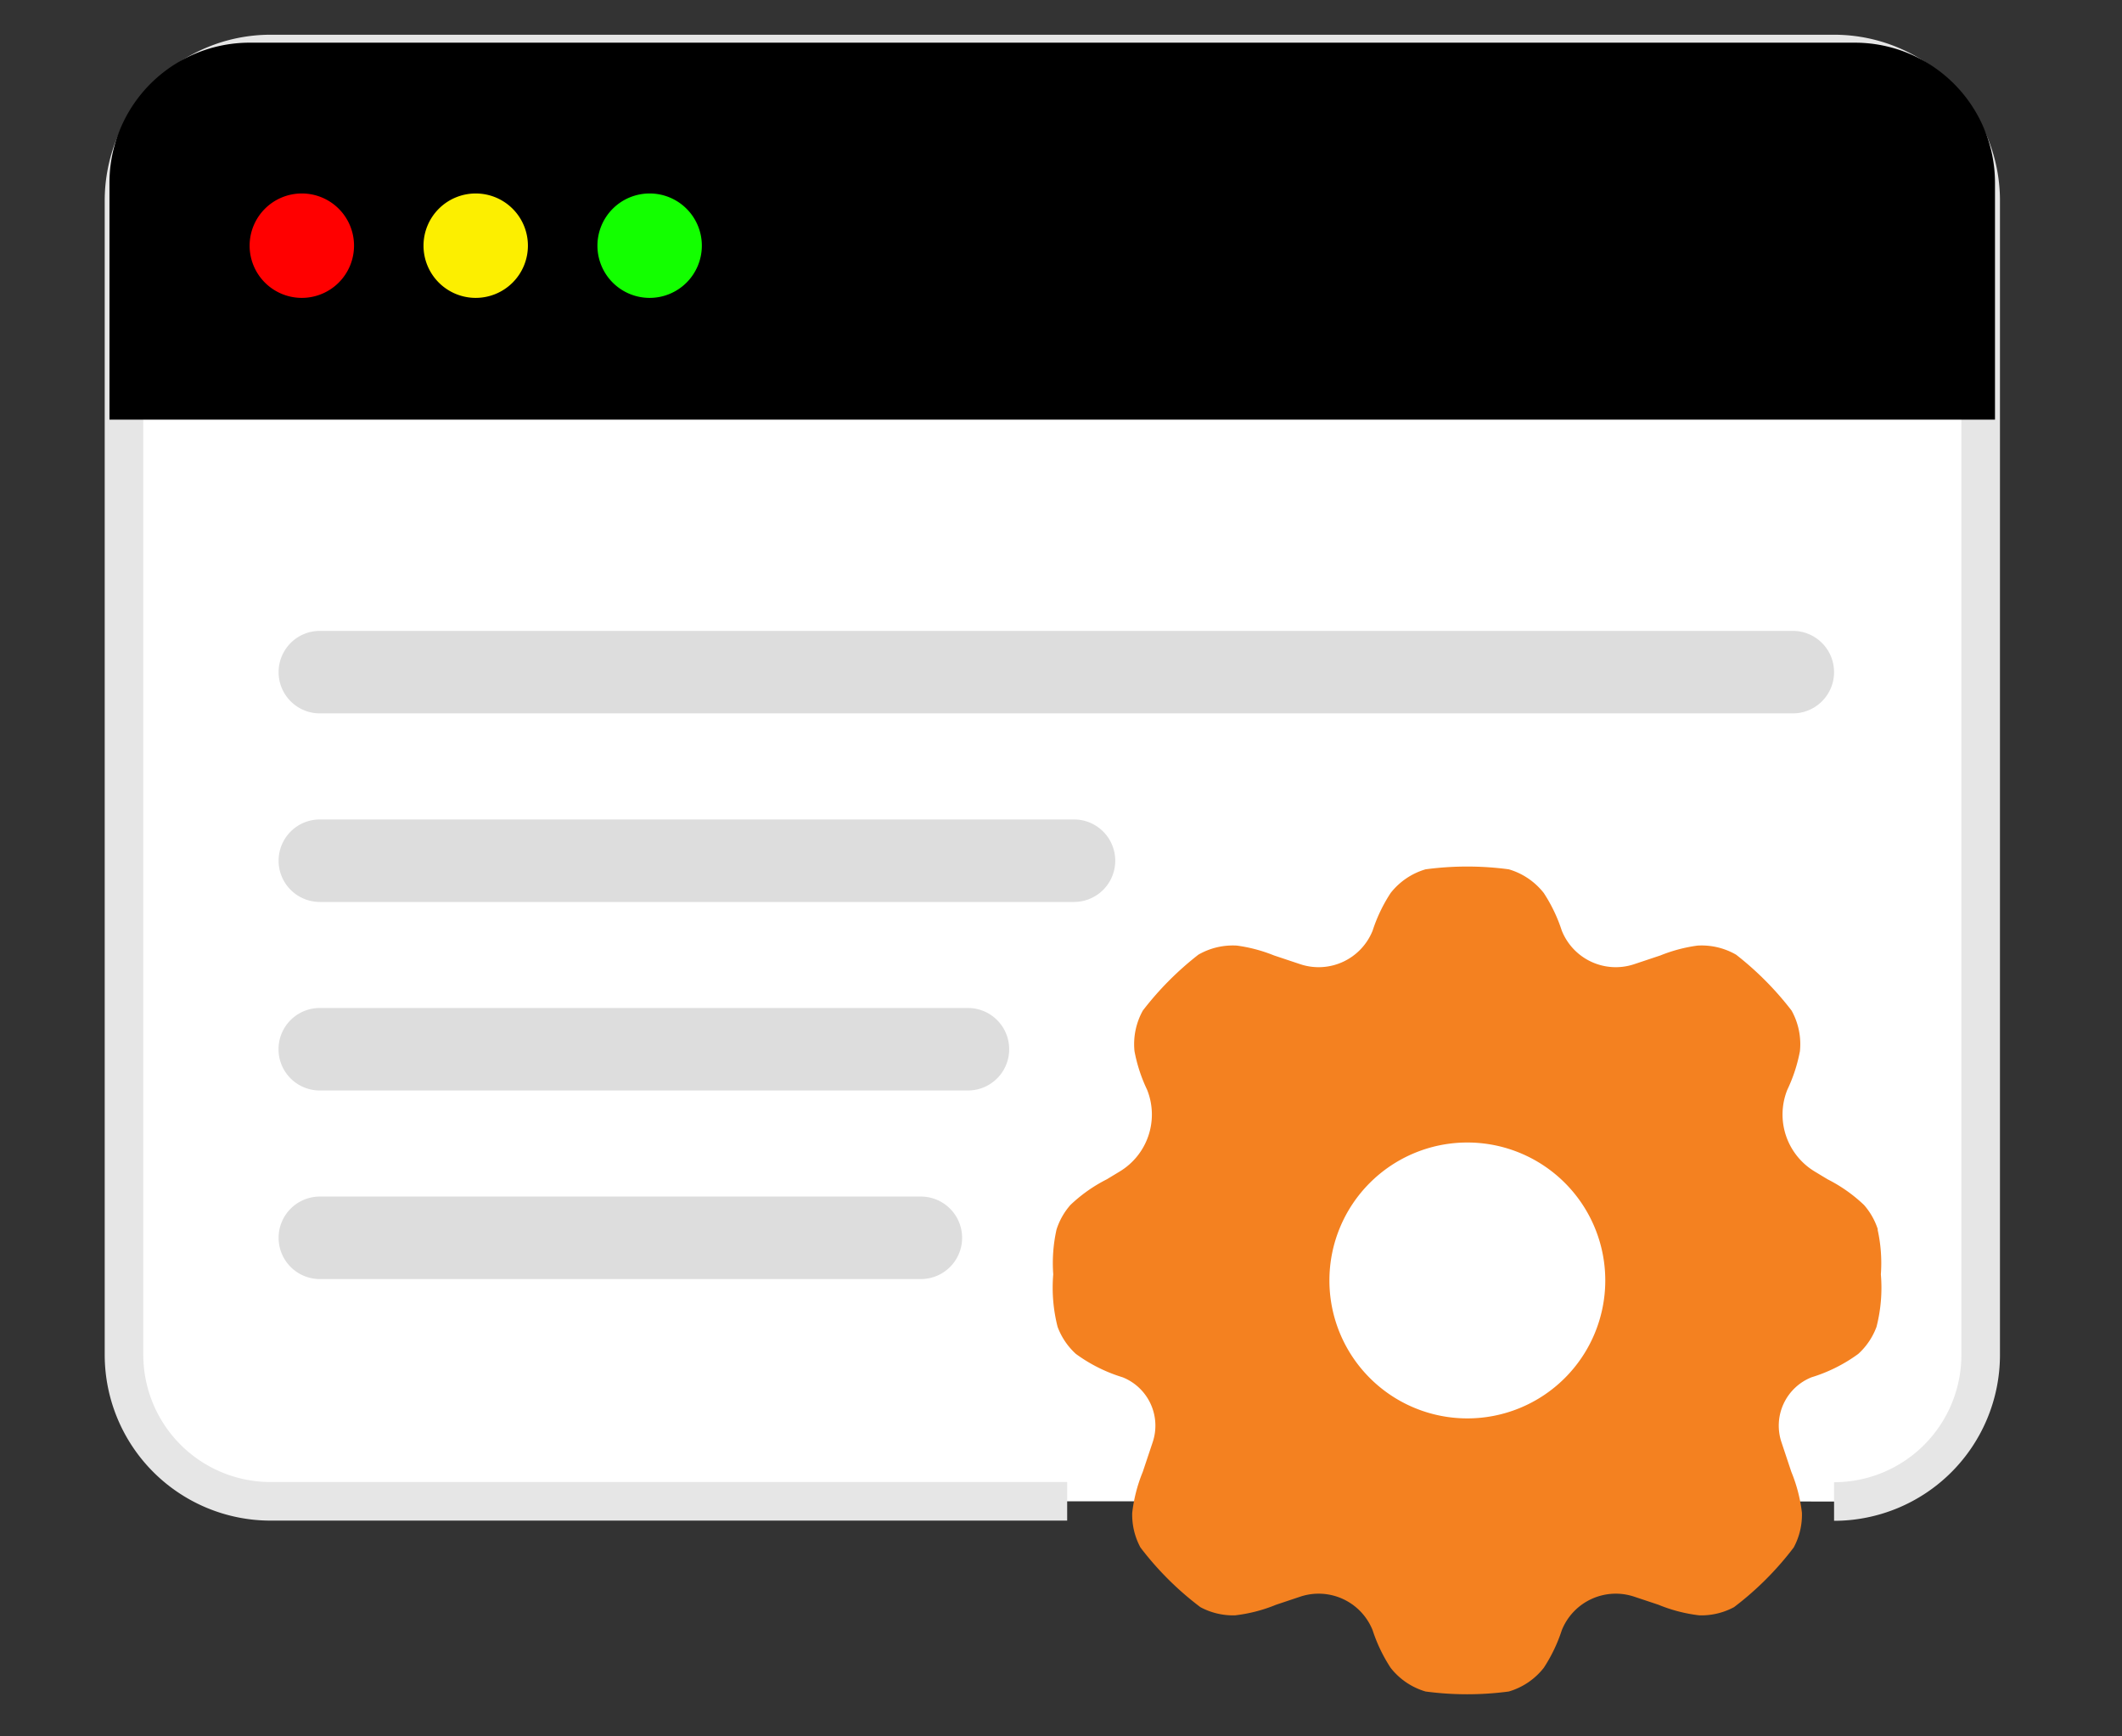 <svg xmlns="http://www.w3.org/2000/svg" xmlns:xlink="http://www.w3.org/1999/xlink" width="55" height="45" viewBox="0 0 55 45">
  <rect x="0" y="0" width="55" height="45" fill="#333333" stroke="none"/>
  <defs>
    <clipPath id="clip-path">
      <rect id="Rectangle_29" data-name="Rectangle 29" width="55" height="45" transform="translate(1205 1474)" fill="#fff" stroke="#707070" stroke-width="1"/>
    </clipPath>
  </defs>
  <g id="Mask_Group_5" data-name="Mask Group 5" transform="translate(-1205 -1474)" clip-path="url(#clip-path)">
    <g id="Group_108" data-name="Group 108" transform="translate(1207.837 1475.107)">
      <g id="Group_109" data-name="Group 109" transform="translate(0 0)">
        <path id="Path_20" data-name="Path 20" d="M24.446,37.508H3.8a3.8,3.8,0,0,1-3.8-3.8V3.8A3.8,3.8,0,0,1,3.8,0H44.323a3.8,3.8,0,0,1,3.8,3.8V33.713a3.8,3.8,0,0,1-3.8,3.8" transform="translate(0.377 0.293)" fill="#fff" stroke="#e6e6e6" stroke-width="1"/>
        <path id="Path_21" data-name="Path 21" d="M48.871,9.769H0V3.634A3.633,3.633,0,0,1,3.633,0H45.238a3.633,3.633,0,0,1,3.633,3.633Z" transform="translate(0 -0.001)"/>
        <path id="Path_22" data-name="Path 22" d="M14.6,14.146a1.353,1.353,0,1,1-1.352-1.352A1.352,1.352,0,0,1,14.6,14.146" transform="translate(-8.261 -8.887)" fill="red"/>
        <path id="Path_23" data-name="Path 23" d="M29.359,14.146a1.353,1.353,0,1,1-1.352-1.352,1.352,1.352,0,0,1,1.352,1.352" transform="translate(-18.513 -8.887)" fill="#fcef00"/>
        <path id="Path_24" data-name="Path 24" d="M44.12,14.146a1.353,1.353,0,1,1-1.352-1.352,1.352,1.352,0,0,1,1.352,1.352" transform="translate(-28.766 -8.887)" fill="#13ff00"/>
        <path id="Path_25" data-name="Path 25" d="M53.6,52.047H15.422a1.069,1.069,0,1,1,0-2.138H53.6a1.069,1.069,0,1,1,0,2.138" transform="translate(-9.969 -34.666)" fill="#ddd"/>
        <path id="Path_26" data-name="Path 26" d="M34.969,68.047H15.422a1.069,1.069,0,1,1,0-2.138H34.969a1.069,1.069,0,1,1,0,2.138" transform="translate(-9.969 -45.779)" fill="#ddd"/>
        <path id="Path_27" data-name="Path 27" d="M32.22,84.047h-16.8a1.069,1.069,0,1,1,0-2.138h16.8a1.069,1.069,0,1,1,0,2.138" transform="translate(-9.969 -56.893)" fill="#ddd"/>
        <path id="Path_28" data-name="Path 28" d="M31,100.047H15.422a1.069,1.069,0,1,1,0-2.138H31a1.069,1.069,0,0,1,0,2.138" transform="translate(-9.969 -68.006)" fill="#ddd"/>
        <path id="Path_29" data-name="Path 29" d="M101.484,79.315a1.785,1.785,0,0,0-.36-.637,3.944,3.944,0,0,0-.943-.665l-.331-.2a1.725,1.725,0,0,1-.714-2.12,4.051,4.051,0,0,0,.327-1,1.789,1.789,0,0,0-.216-1.053,8.06,8.06,0,0,0-1.439-1.449,1.789,1.789,0,0,0-1-.235,3.993,3.993,0,0,0-.961.255l-.68.227a1.507,1.507,0,0,1-1.876-.87,4.061,4.061,0,0,0-.467-.975,1.789,1.789,0,0,0-.907-.614,8.133,8.133,0,0,0-2.156,0,1.789,1.789,0,0,0-.906.614,4.061,4.061,0,0,0-.467.975,1.507,1.507,0,0,1-1.876.87l-.68-.227a4.011,4.011,0,0,0-.96-.255,1.788,1.788,0,0,0-1,.235,8.047,8.047,0,0,0-1.44,1.449,1.789,1.789,0,0,0-.216,1.053,4.047,4.047,0,0,0,.327,1,1.725,1.725,0,0,1-.714,2.12l-.331.2a3.943,3.943,0,0,0-.943.665,1.785,1.785,0,0,0-.36.637,3.981,3.981,0,0,0-.085,1.16,4.1,4.1,0,0,0,.113,1.362,1.789,1.789,0,0,0,.473.7,4.055,4.055,0,0,0,1.213.607,1.349,1.349,0,0,1,.779,1.68l-.257.769a4,4,0,0,0-.274,1.061,1.788,1.788,0,0,0,.213.9A7.988,7.988,0,0,0,83.923,89.1a1.789,1.789,0,0,0,.9.213,4,4,0,0,0,1.061-.274l.628-.21a1.507,1.507,0,0,1,1.876.87,4.063,4.063,0,0,0,.467.974,1.788,1.788,0,0,0,.906.614,8.167,8.167,0,0,0,2.156,0,1.788,1.788,0,0,0,.907-.614,4.063,4.063,0,0,0,.467-.974,1.507,1.507,0,0,1,1.876-.87l.628.209a4,4,0,0,0,1.061.275,1.788,1.788,0,0,0,.9-.213,7.988,7.988,0,0,0,1.546-1.546,1.784,1.784,0,0,0,.213-.9,4,4,0,0,0-.275-1.061l-.256-.769a1.35,1.35,0,0,1,.779-1.68,4.055,4.055,0,0,0,1.213-.607,1.785,1.785,0,0,0,.472-.7,4.092,4.092,0,0,0,.113-1.362,3.981,3.981,0,0,0-.085-1.16M90.843,84.209a3.575,3.575,0,1,1,3.575-3.575,3.575,3.575,0,0,1-3.575,3.575" transform="translate(-55.648 -48.557)" fill="#f48120"/>
      </g>
    </g>
  </g>
</svg>
